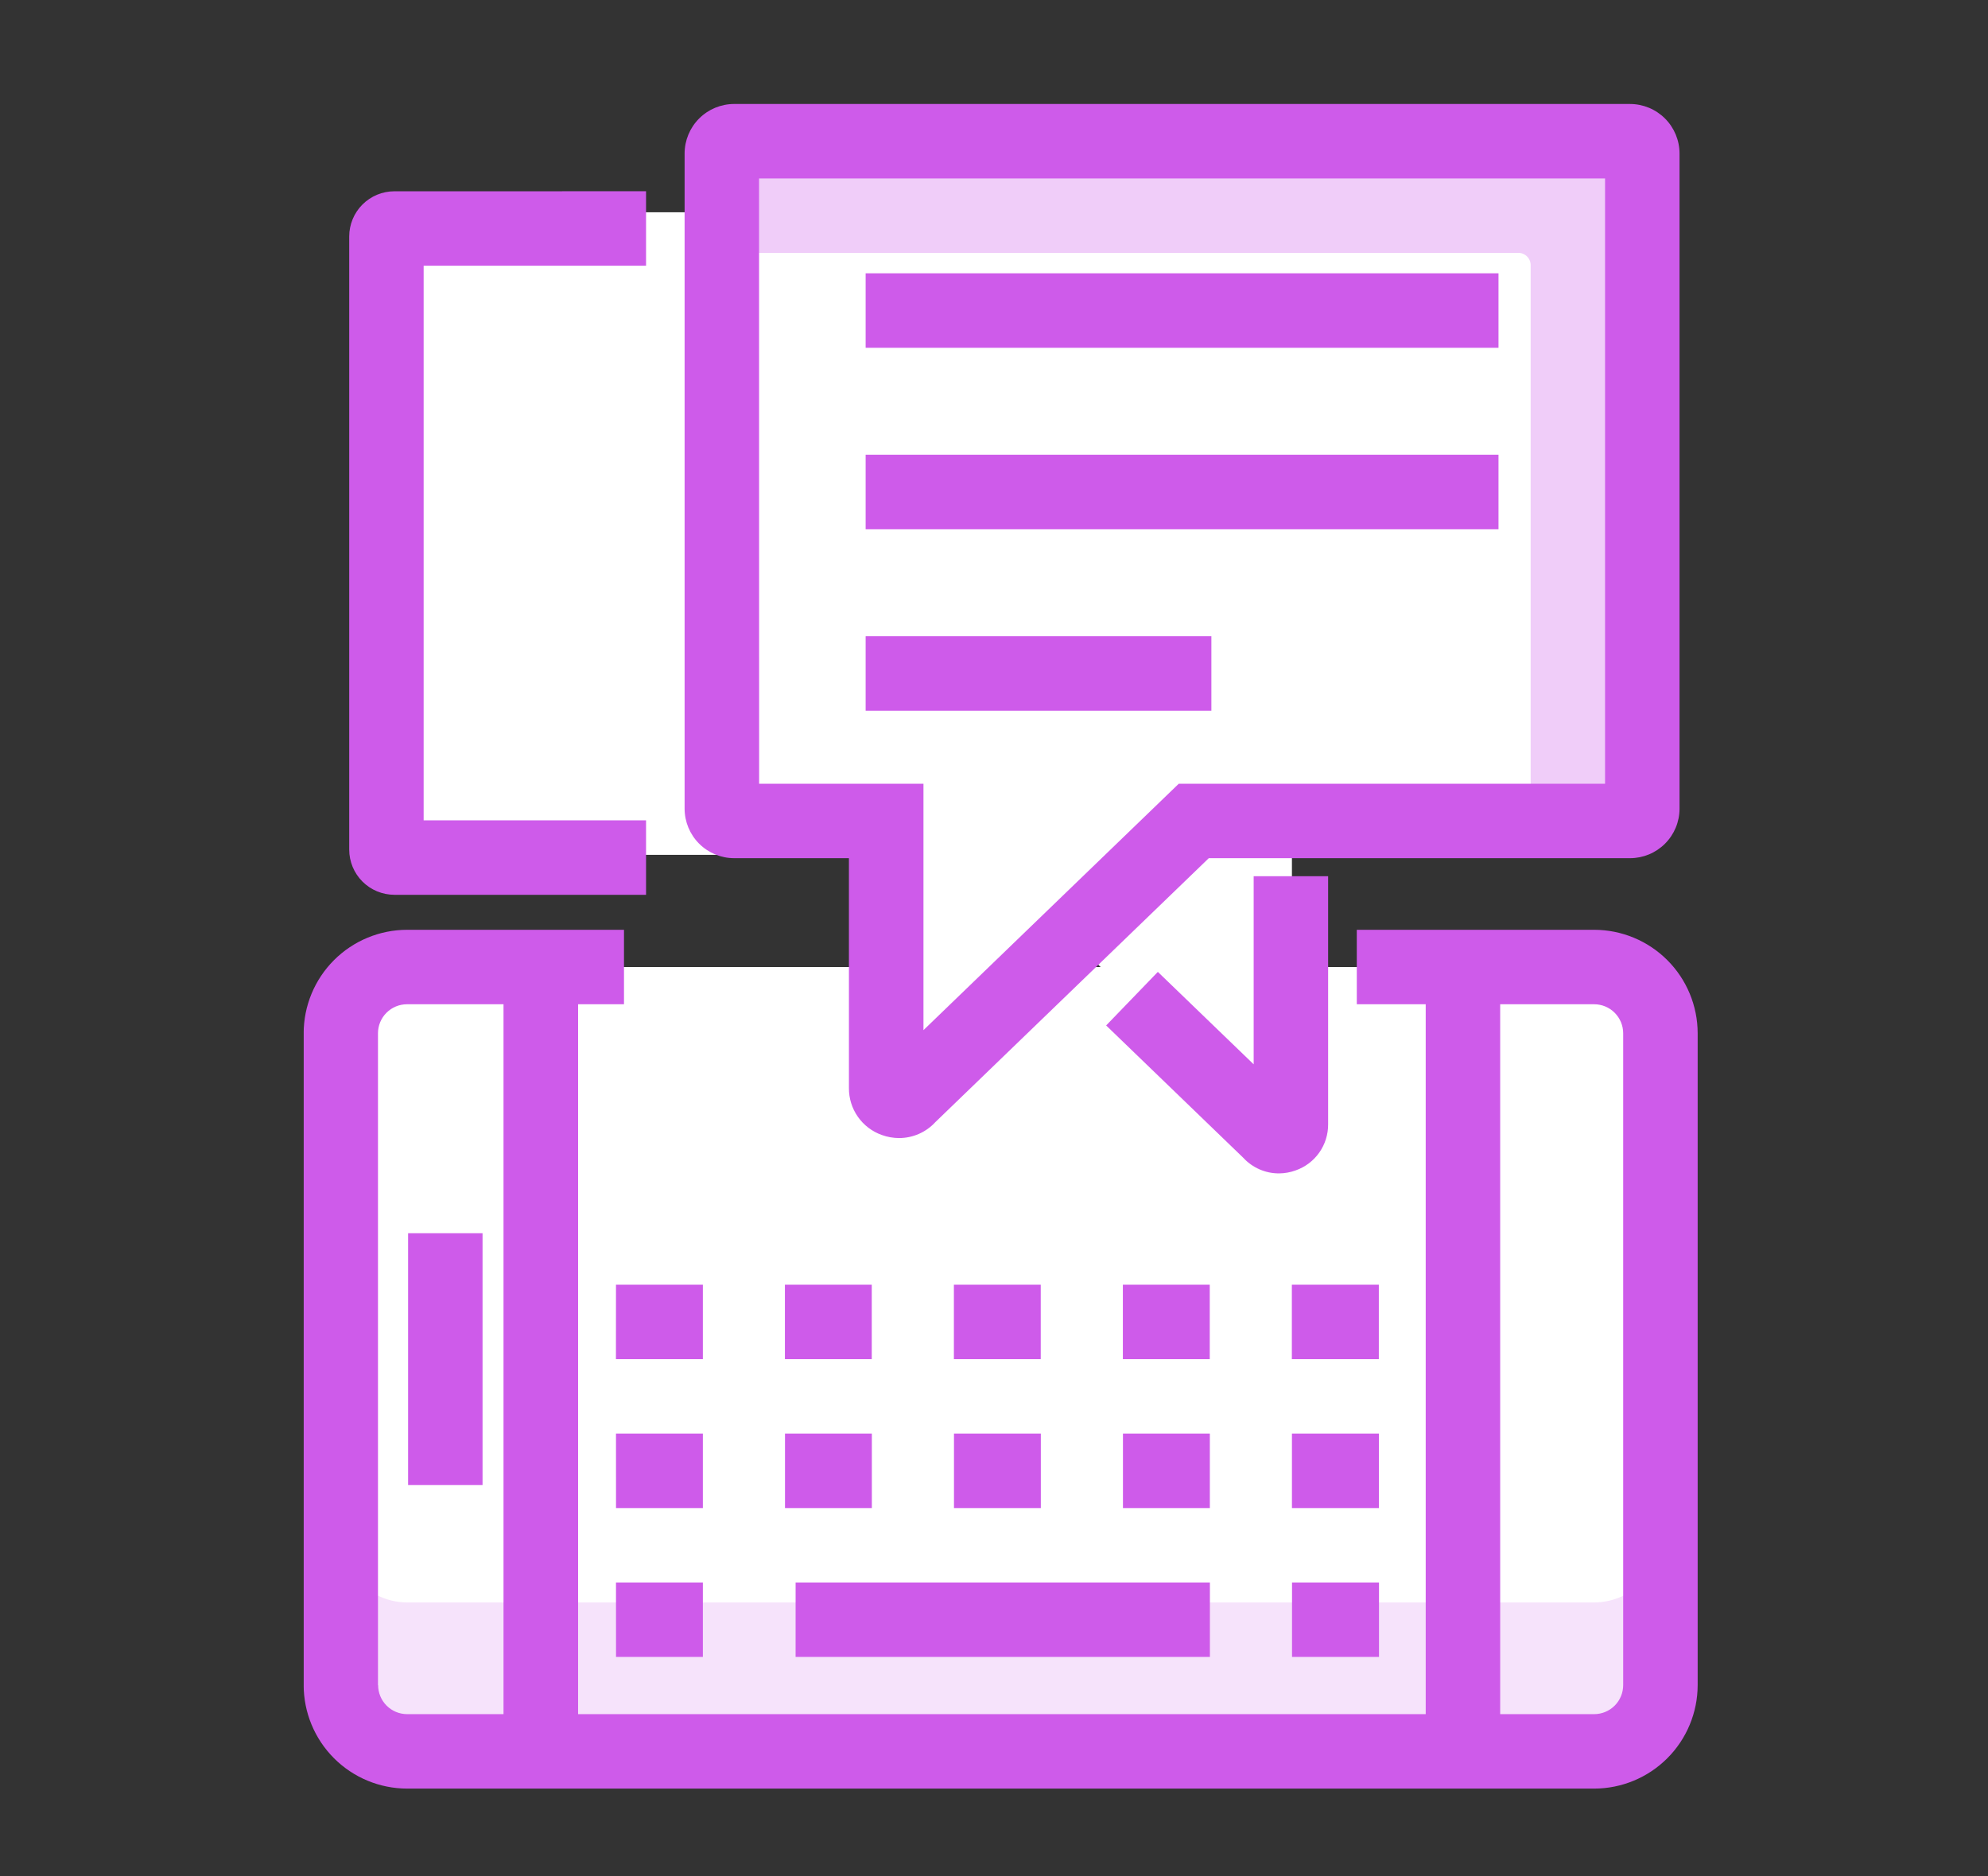 <svg xmlns="http://www.w3.org/2000/svg" xmlns:xlink="http://www.w3.org/1999/xlink" width="160" height="151" viewBox="0 0 160 151">
  <rect x="0" y="0" width="160" height="151" fill="#333333" stroke="none"/>
  <defs>
    <clipPath id="clip-path">
      <rect id="Rectangle_731" data-name="Rectangle 731" width="160" height="151" transform="translate(800 -2368)" fill="#fff" stroke="#707070" stroke-width="1"/>
    </clipPath>
    <clipPath id="clip-path-2">
      <path id="Path_873" data-name="Path 873" d="M217.111,222.394H224.1V216.4h-6.993Zm14.452,0h33.345V216.4H231.564Zm39.954,0h7V216.4h-7Zm-54.407-11.981H224.1v-5.995h-6.993Zm13.6,0h6.99v-5.995h-6.99Zm13.6,0h6.99v-5.995h-6.99Zm13.6,0h6.993v-5.995h-6.993Zm13.6,0h7v-5.995h-7Zm-54.407-11.987H224.1v-5.992h-6.993Zm13.6,0h6.99v-5.992h-6.99Zm13.6,0h6.99v-5.992h-6.99Zm13.6,0h6.993v-5.992h-6.993Zm13.6,0h7v-5.992h-7Zm-71.127,10.129h5.992V188.294h-5.992Zm-2.424,16.1V172.2a2.337,2.337,0,0,1,2.337-2.334h7.766v57.13H200.3a2.336,2.336,0,0,1-2.337-2.337m90.307-54.793h7.565a2.337,2.337,0,0,1,2.334,2.334v52.459a2.335,2.335,0,0,1-2.334,2.337h-7.565Zm-11.54-5.992v5.992h5.546v57.13H214.058v-57.13h3.694v-5.992H200.3a8.335,8.335,0,0,0-8.329,8.326v52.459a8.338,8.338,0,0,0,8.329,8.329h95.535a8.34,8.34,0,0,0,8.329-8.329V172.2a8.337,8.337,0,0,0-8.329-8.326Zm-8.3-4.311V174.7l-7.712-7.439-4.161,4.311,11.028,10.642a3.9,3.9,0,0,0,2.873,1.264,3.981,3.981,0,0,0,1.357-.243,3.9,3.9,0,0,0,2.607-3.709V159.56ZM237.2,146.243h27.826v-5.992H237.2Zm0-14.608h50.934v-5.992H237.2Zm0-14.6h50.934v-5.995H237.2Zm-37.929-12.595a3.638,3.638,0,0,0-3.634,3.634v49.349a3.638,3.638,0,0,0,3.634,3.634h20.256v-5.992h-17.9V110.432h17.9v-5.995Zm29.351-1.034h68.089v48.714H262.4l-20.546,19.83v-19.83H228.628Zm-2.007-5.992a3.991,3.991,0,0,0-3.985,3.985v52.729a3.988,3.988,0,0,0,3.985,3.982h9.24v18.5a3.977,3.977,0,0,0,2.648,3.778,4.1,4.1,0,0,0,1.39.246,3.967,3.967,0,0,0,2.924-1.288l22-21.235h33.9a3.989,3.989,0,0,0,3.988-3.982V101.4a3.991,3.991,0,0,0-3.988-3.985Z" transform="translate(-191.975 -97.412)" fill="#ce5bea"/>
    </clipPath>
  </defs>
  <g id="Mask_Group_4" data-name="Mask Group 4" transform="translate(-800 2368)" clip-path="url(#clip-path)">
    <g id="Group_846" data-name="Group 846" transform="translate(3.9 11.213)">
      <g id="Group_767" data-name="Group 767" transform="translate(820.544 -2370.847)">
        <path id="Path_2047" data-name="Path 2047" d="M293.843,120.6H198.308a5.333,5.333,0,0,0-5.333,5.333v52.456a5.333,5.333,0,0,0,5.333,5.333h95.535a5.333,5.333,0,0,0,5.333-5.333V125.928a5.333,5.333,0,0,0-5.333-5.333" transform="translate(-189.979 -51.14)" fill="#fff"/>
        <path id="Path_2048" data-name="Path 2048" d="M293.843,141.217H198.308a5.333,5.333,0,0,1-5.333-5.333v11.984a5.333,5.333,0,0,0,5.333,5.333h95.535a5.333,5.333,0,0,0,5.333-5.333V135.884a5.333,5.333,0,0,1-5.333,5.333" transform="translate(-189.979 -20.624)" fill="#f0cdf9" opacity="0.56"/>
        <path id="Path_2049" data-name="Path 2049" d="M203.209,99.4v52.729a.99.99,0,0,0,.989.989h12.236v21.493a1.023,1.023,0,0,0,1.807.656l22.946-22.149H276.3a.99.99,0,0,0,.989-.989V99.4a.99.99,0,0,0-.989-.989H204.2a.99.99,0,0,0-.989.989" transform="translate(-169.552 -95.416)" fill="#fff"/>
        <path id="Path_2050" data-name="Path 2050" d="M280.274,101.311v49.733a.99.99,0,0,1-.989.989H267.05v21.493a1.023,1.023,0,0,1-1.807.656L242.3,152.032H195.2a.99.99,0,0,1-.989-.989V101.311a.99.99,0,0,1,.989-.989h84.088a.99.99,0,0,1,.989.989" transform="translate(-187.516 -91.604)" fill="#fff"/>
        <path id="Path_2051" data-name="Path 2051" d="M276.3,98.412H204.2a.99.99,0,0,0-.989.989v8h64.1a.99.99,0,0,1,.989.989v44.73h8a.99.99,0,0,0,.989-.989V99.4a.99.99,0,0,0-.989-.989" transform="translate(-169.552 -95.416)" fill="#f0cdf9"/>
        <g id="Group_766" data-name="Group 766" transform="translate(0 0)">
          <g id="Group_64" data-name="Group 64" transform="translate(0)" clip-path="url(#clip-path-2)">
            <rect id="Rectangle_150" data-name="Rectangle 150" width="112.192" height="135.573" transform="translate(0 0)" fill="#ce5bea"/>
          </g>
        </g>
      </g>
    </g>
  </g>
</svg>
